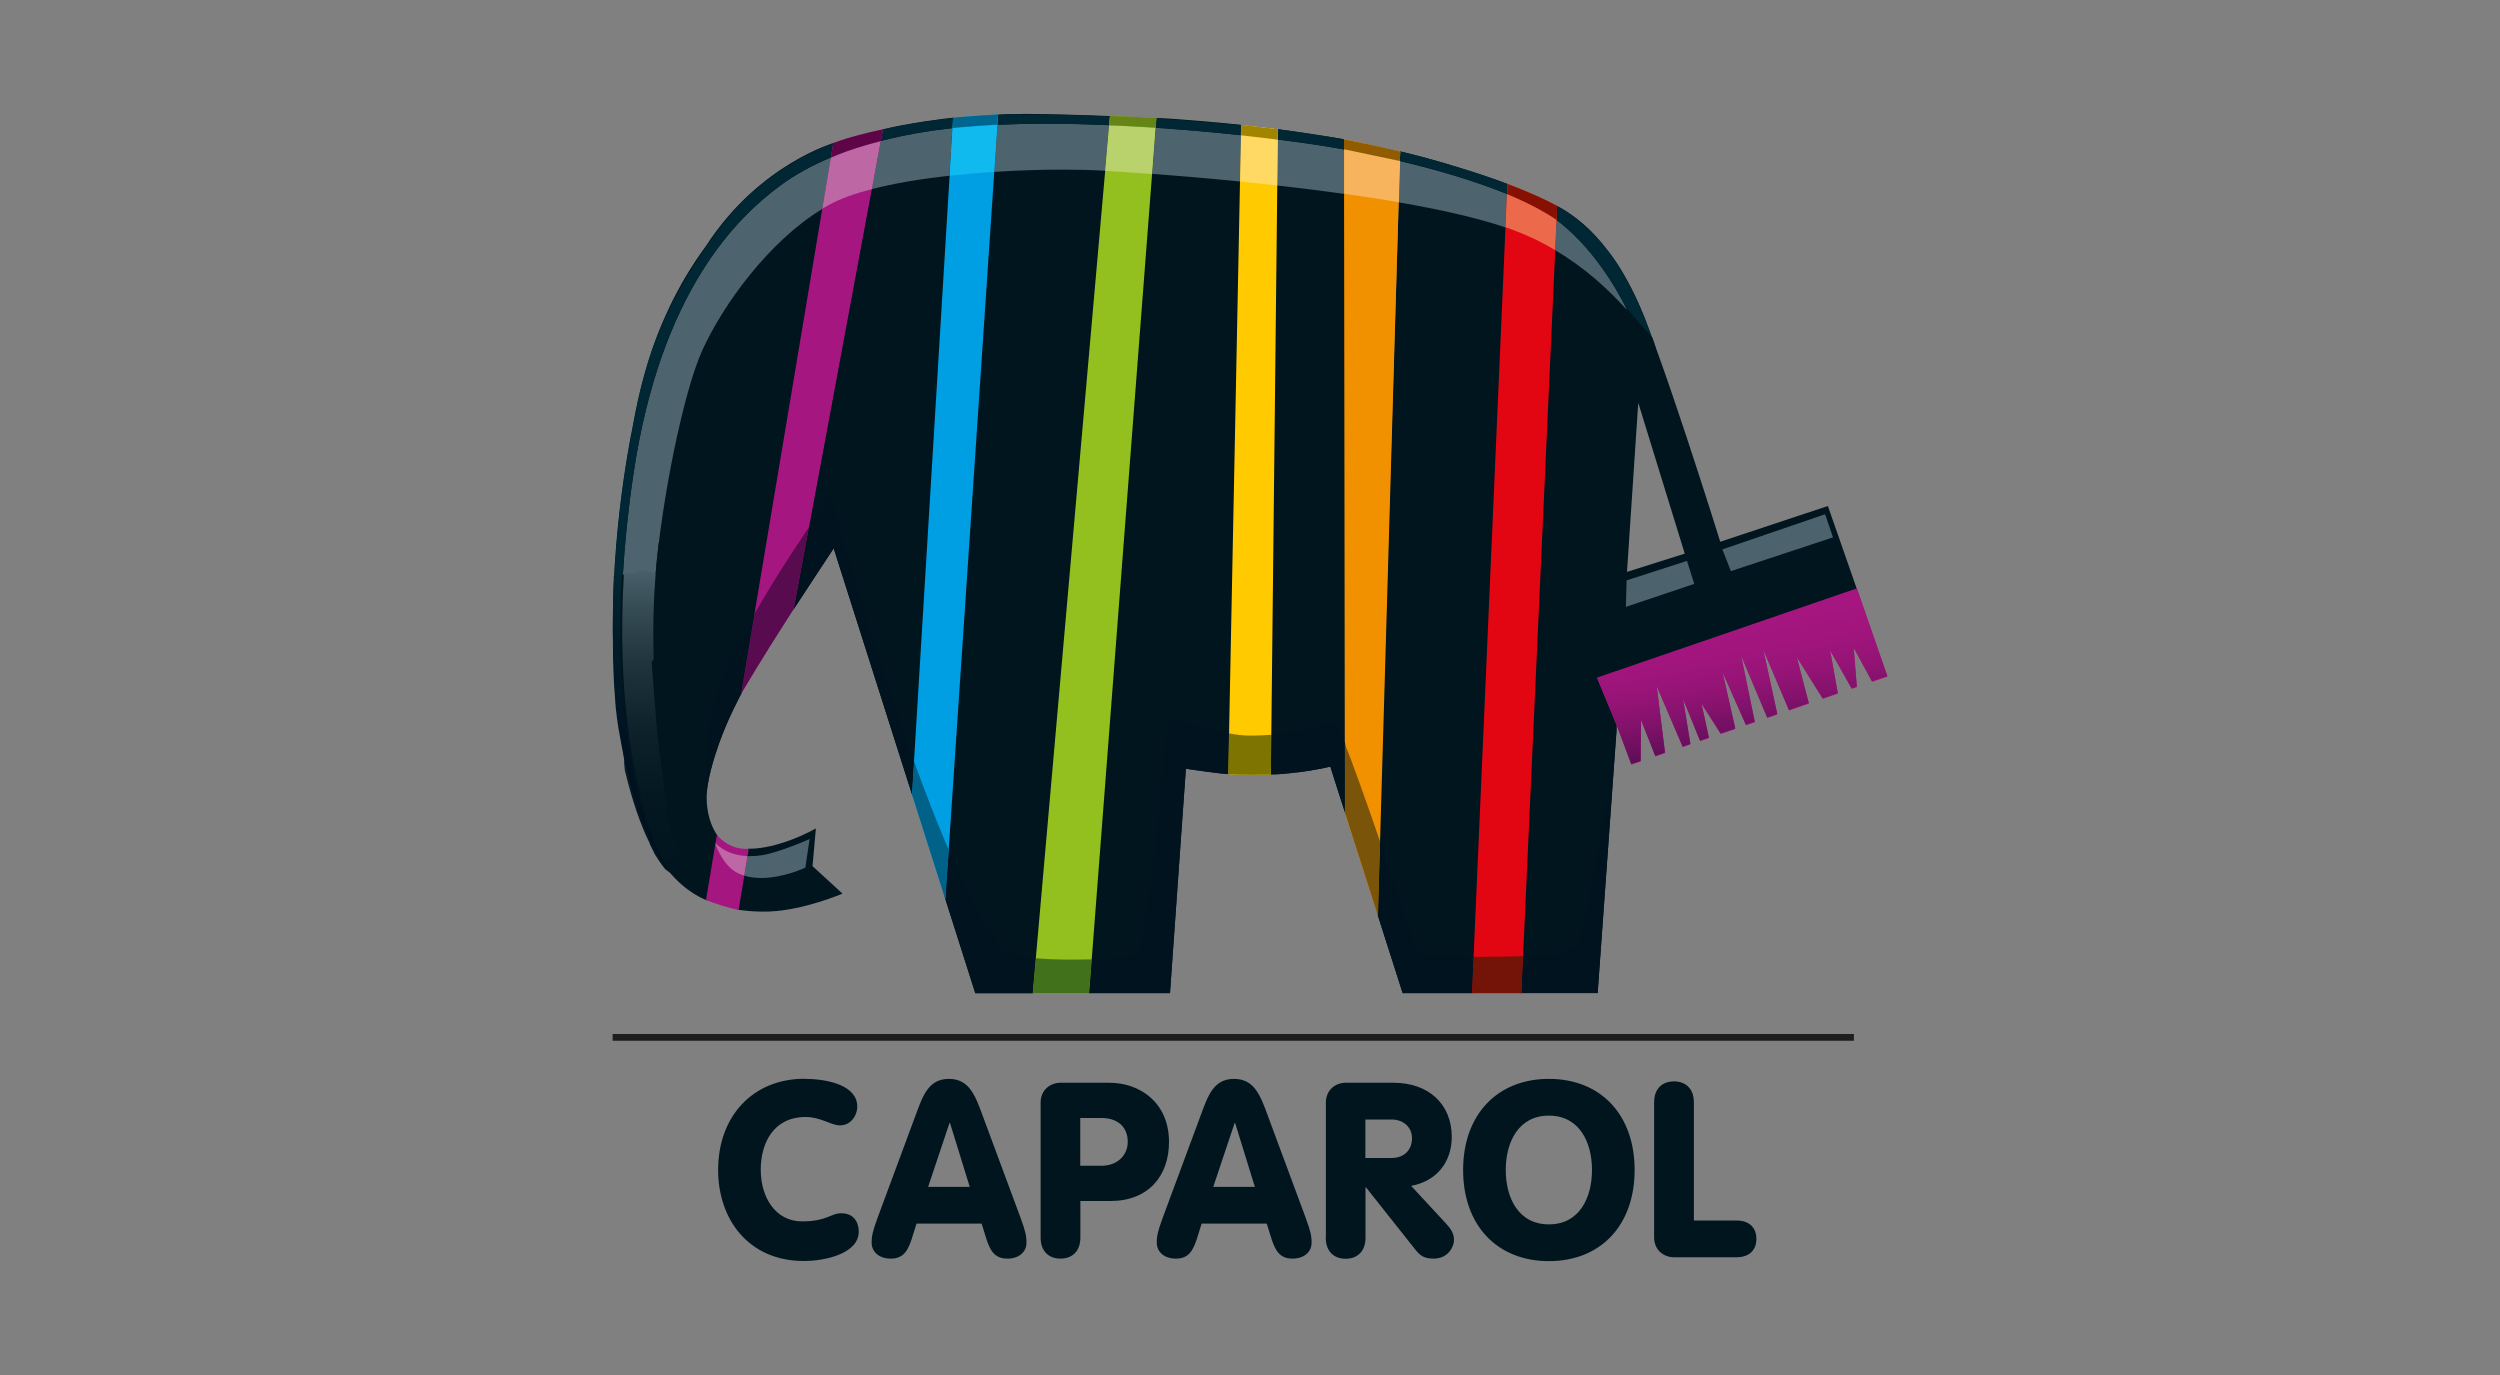 <?xml version="1.0" encoding="UTF-8"?>
<svg id="uuid-e27b8d49-eca4-44d1-bfd6-28972da7a8ea" data-name="Layer 1" xmlns="http://www.w3.org/2000/svg" width="200" height="110" xmlns:xlink="http://www.w3.org/1999/xlink" viewBox="0 0 200 110">
  <rect x="0" y="0" width="200" height="110" fill="#808080" stroke="none"/>
  <defs>
    <style>
      .uuid-78cee242-7eff-4e54-82bd-3d9e7f7607b6 {
        fill: #f8b45c;
      }

      .uuid-b8a2eaee-82f1-40cb-b8b0-3e66af5d2f6d {
        fill: #006289;
      }

      .uuid-b78b2427-93fe-4c82-9713-4986120d0084 {
        fill: #00668f;
      }

      .uuid-23b4b19a-e969-4f80-b8c5-a6bc76246ff7 {
        fill: #002733;
      }

      .uuid-6d0bea3f-14ff-4fad-b963-a547d9dc1427 {
        fill: #668516;
      }

      .uuid-8ac3d553-c857-4265-909c-658213556479 {
        fill: #00131e;
      }

      .uuid-e249d320-3f22-4df2-909a-8ad988ab59b6 {
        fill: #00151d;
      }

      .uuid-b9cfbd0b-d821-4275-8fb4-45c20bc786e9 {
        fill: #000f1e;
      }

      .uuid-69471c6e-aff1-4884-8b20-e9bd23e316f0 {
        fill: #f29100;
      }

      .uuid-c9d255b0-159c-4b08-ba66-a22f717a80e0 {
        fill: #ec6a4b;
      }

      .uuid-231febd9-ffc6-4d29-9d33-e3842230e41f {
        fill: #fff;
      }

      .uuid-fdfc69a2-12c1-4034-b741-e1c816a4c401 {
        fill: #ffd963;
      }

      .uuid-40a474cd-7fb8-481a-bb3e-fb3ef87b40a9 {
        fill: #ffcb00;
      }

      .uuid-1e3ae471-df2d-4e6c-a035-d67fece6cb1a {
        fill: #7d7401;
      }

      .uuid-8571d5ae-6014-46a3-8799-05efde3322ea {
        fill: #7c8e99;
      }

      .uuid-94a73e6b-abd6-4ae8-abc9-332a66afab09 {
        fill: #00a4e5;
      }

      .uuid-58eabd78-dc27-4848-a80e-61e37fe375aa {
        fill: #009ee2;
      }

      .uuid-f77206e1-fbf6-48fc-9cc2-4999347285bf {
        fill: #a18400;
      }

      .uuid-8930938b-6bb0-48a7-b8ee-c8e4a8f91c19 {
        fill: #861001;
      }

      .uuid-797c8f07-a19b-402b-8c1b-60b08b0d1ec4 {
        fill: #915b00;
      }

      .uuid-c062f79f-ccd3-4784-8987-67c230849e6c {
        fill: #741409;
      }

      .uuid-eb320245-32da-453d-8ddf-c0ebb22f6205 {
        fill: #b9d26c;
      }

      .uuid-c4a560d2-6b43-4e11-acbb-0e637bf7e32b {
        fill: #a61680;
      }

      .uuid-22e606c7-fdc3-495d-b5c3-46fd2980e978 {
        fill: #be67a5;
      }

      .uuid-952ec02e-d408-4c2b-99b6-a440343156a1 {
        fill: #e20613;
      }

      .uuid-d3d71ca0-c00d-41ae-8412-28470ba4664d {
        fill: #10baee;
      }

      .uuid-30ccafc9-8bcc-4d16-910e-6c900509e5d1 {
        fill: #42711b;
      }

      .uuid-9f863fc2-4fd2-4d69-b5c1-9da5a25b5585 {
        fill: #415761;
      }

      .uuid-a6d57d2c-a720-46d7-836d-b6ddd9246157 {
        fill: #93c01f;
      }

      .uuid-277746b6-d44a-4992-8490-1de60559a73a {
        fill: #6eb970;
      }

      .uuid-49372510-f325-4887-8cb2-25679c3d331b {
        fill: #9661a3;
      }

      .uuid-1dc780bd-cdc4-4237-8a68-2a6a9bfd6128 {
        fill: #580c4f;
      }

      .uuid-5dcad6fd-2dcf-4c9f-b6a6-d4f86b6c4d07 {
        fill: #7a5509;
      }

      .uuid-59061250-a1f6-4826-a0ee-17218ba9c21c {
        fill: #768994;
      }

      .uuid-4ef68716-205e-460b-b697-9319077be066 {
        fill: #5f0547;
      }

      .uuid-3f7b2674-a4b8-4509-922b-4b759cf50bec {
        fill: #4c626c;
      }

      .uuid-eab83a8f-ee94-488f-8ece-fbdb918a532c {
        fill: #4d636d;
      }

      .uuid-9ebc4490-3c9d-4a63-8c54-39451d1e7a6e {
        fill: url(#uuid-1c0d8bba-ed4d-420d-b6df-025173f2dee1);
      }

      .uuid-fefad542-d41a-4d15-81f4-a56daee86a2a {
        fill: url(#uuid-e526e3a1-cf45-47b7-8bdf-39988bb2fd5a);
      }

      .uuid-266b0b79-904e-4599-80a1-13148d4cbd14 {
        fill: url(#uuid-310885ca-1c0f-4a59-850d-062d83963f36);
      }

      .uuid-5fba7afb-7310-41a0-8a2a-45ee07c5964b {
        fill: none;
        stroke: #1d1d1b;
        stroke-width: .54px;
      }
    </style>
    <linearGradient id="uuid-310885ca-1c0f-4a59-850d-062d83963f36" x1="-219.35" y1="501.04" x2="-218.35" y2="501.04" gradientTransform="translate(5015.64 -3185.08) rotate(-100) scale(10.71 -10.71)" gradientUnits="userSpaceOnUse">
      <stop offset="0" stop-color="#520d4f"/>
      <stop offset=".15" stop-color="#6a0f5d"/>
      <stop offset=".35" stop-color="#84126c"/>
      <stop offset=".55" stop-color="#971477"/>
      <stop offset=".77" stop-color="#a2157d"/>
      <stop offset="1" stop-color="#a61680"/>
    </linearGradient>
    <linearGradient id="uuid-1c0d8bba-ed4d-420d-b6df-025173f2dee1" x1="-184.06" y1="467.1" x2="-183.06" y2="467.1" gradientTransform="translate(-11404.27 4560.22) rotate(90) scale(24.53 -24.53)" gradientUnits="userSpaceOnUse">
      <stop offset="0" stop-color="#4c626c"/>
      <stop offset=".14" stop-color="#364c55"/>
      <stop offset=".33" stop-color="#1e333c"/>
      <stop offset=".53" stop-color="#0d222b"/>
      <stop offset=".75" stop-color="#031820"/>
      <stop offset="1" stop-color="#00151d"/>
    </linearGradient>
    <linearGradient id="uuid-e526e3a1-cf45-47b7-8bdf-39988bb2fd5a" x1="-184.06" y1="467.07" x2="-183.06" y2="467.07" gradientTransform="translate(-11404.27 4560.22) rotate(90) scale(24.53 -24.53)" gradientUnits="userSpaceOnUse">
      <stop offset="0" stop-color="#002733"/>
      <stop offset=".21" stop-color="#001d2a"/>
      <stop offset=".58" stop-color="#001221"/>
      <stop offset="1" stop-color="#000f1e"/>
    </linearGradient>
  </defs>
  <g>
    <path class="uuid-e249d320-3f22-4df2-909a-8ad988ab59b6" d="m65.27,66.28l-.27,3.01,2.4,2.2s-3.08,1.32-5.84,1.43c-1.34.06-2.56-.15-2.56-.15l.82-4.87c1.88.02,4.03-.84,5.44-1.62"/>
    <path class="uuid-e249d320-3f22-4df2-909a-8ad988ab59b6" d="m57.45,66.92l-.84,5.13s-1.72-.56-3.23-2.5c-2.78-3.73-3.75-10.97-3.75-10.97,0,0-1.79-9.48.8-23.55.43-1.88,1.17-8.73,6.06-15.37,4.27-6.58,10.32-8.26,10.32-8.26l-7.36,43.81s-2.26,4.02-2.85,7.64c-.36,2.63.85,4.07.85,4.07"/>
    <path class="uuid-e249d320-3f22-4df2-909a-8ad988ab59b6" d="m70.58,10.36c2.11-.52,4.99-.89,5.74-.95l-3.3,54.33-6.33-19.88-3.27,4.98,7.16-38.49"/>
    <path class="uuid-e249d320-3f22-4df2-909a-8ad988ab59b6" d="m79.76,9.18c2.16-.19,8.63.09,9.14.11l-6.17,70.16h-4.7l-2.45-7.69,4.19-62.58"/>
    <path class="uuid-e249d320-3f22-4df2-909a-8ad988ab59b6" d="m92.41,9.44c1.01-.02,6.4.48,6.99.56-.07.02-1.02,51.93-1.02,51.93-.47.04-3.51-.43-3.51-.43l-1.27,17.95h-6.55l5.36-70.01"/>
    <path class="uuid-e249d320-3f22-4df2-909a-8ad988ab59b6" d="m102.15,10.33c1.16.13,5.35.78,5.47.84l.05,54.06-1.25-3.91c-1.01.29-3.74.66-4.83.63l.56-51.62"/>
    <path class="uuid-e249d320-3f22-4df2-909a-8ad988ab59b6" d="m112.02,12.12c2.35.5,7.55,2.14,8.67,2.64l-2.82,64.69h-5.66l-2.06-6.45,1.87-60.88"/>
    <path class="uuid-e249d320-3f22-4df2-909a-8ad988ab59b6" d="m148.59,47.24l-2.36-6.76-8.61,2.86s-4.94-15.87-6.84-19.73c-2.75-5.74-6.31-7.16-6.31-7.16l-2.86,63h6.2l1.54-21.49-1.44-3.6,20.68-7.12m-17.53-15.02l3.72,12.07-4.62,1.46.9-13.53"/>
    <polyline class="uuid-c4a560d2-6b43-4e11-acbb-0e637bf7e32b" points="129.36 58.09 130.5 61.17 131.26 60.92 131.29 57.62 132.43 60.52 133.21 60.25 132.54 54.91 134.62 59.77 135.24 59.55 134.65 55.95 136.01 59.29 136.72 59.05 136.12 56.31 137.66 58.72 138.83 58.32 137.8 53.78 139.68 58.02 140.39 57.78 139.29 52.46 141.38 57.44 142.19 57.16 141.07 52 143.12 56.84 144.71 56.29 143.74 52.58 145.82 55.91 147.03 55.49 146.41 52.04 148.14 55.11 148.55 54.97 148.3 51.84 149.77 54.55 150.99 54.13 148.56 47.11 127.77 54.25"/>
    <path class="uuid-c4a560d2-6b43-4e11-acbb-0e637bf7e32b" d="m56.48,71.99c.54.25,1.97.71,2.61.79l.81-4.87c-.35,0-1.47.09-2.55-1.11l-.87,5.19"/>
    <path class="uuid-c4a560d2-6b43-4e11-acbb-0e637bf7e32b" d="m61.48,51.9c.51-.82,2.03-3.2,2.03-3.2l7.12-38.34c-.65.14-2.89.64-3.97,1.1l-7.37,44.03s1.64-2.71,2.19-3.59"/>
    <path class="uuid-58eabd78-dc27-4848-a80e-61e37fe375aa" d="m75.63,71.94l4.22-62.78c-.41,0-3.25.21-3.6.26l-3.29,54.12,2.67,8.4"/>
    <path class="uuid-a6d57d2c-a720-46d7-836d-b6ddd9246157" d="m87.13,79.45l5.38-70.01s-3.31-.17-3.71-.15l-6.18,70.16h4.51"/>
    <path class="uuid-40a474cd-7fb8-481a-bb3e-fb3ef87b40a9" d="m99.29,9.99l-1.03,51.94c.75.08,3.04.04,3.41.04l.56-51.62s-2.67-.34-2.94-.35"/>
    <path class="uuid-69471c6e-aff1-4884-8b20-e9bd23e316f0" d="m107.59,65.01l-.07-53.86c.9.13,4.49.99,4.49.99l-1.78,61.13-2.65-8.27"/>
    <path class="uuid-952ec02e-d408-4c2b-99b6-a440343156a1" d="m121.71,79.45l2.87-62.96c-.72-.42-2.85-1.37-3.99-1.77l-2.83,64.73h3.95"/>
  </g>
  <polyline class="uuid-266b0b79-904e-4599-80a1-13148d4cbd14" points="127.76 54.21 129.35 58.04 130.5 61.12 131.25 60.88 131.28 57.57 132.42 60.47 133.2 60.2 132.53 54.86 134.61 59.72 135.23 59.51 134.64 55.9 136 59.24 136.71 59 136.71 59 136.13 56.32 136.12 56.26 137.65 58.67 138.82 58.27 138.82 58.27 137.81 53.79 137.79 53.73 139.67 57.98 140.38 57.73 139.28 52.41 141.38 57.39 142.18 57.11 142.18 57.11 141.07 52.02 141.06 51.95 143.12 56.79 144.7 56.24 144.7 56.24 143.75 52.6 143.73 52.53 145.82 55.86 147.02 55.45 147.02 55.45 146.41 52.04 146.4 51.99 148.13 55.06 148.54 54.92 148.29 51.79 149.76 54.5 150.98 54.08 150.99 54.08 148.55 47.07"/>
  <g>
    <path class="uuid-e249d320-3f22-4df2-909a-8ad988ab59b6" d="m64.37,86.31c1.92,0,4.21.55,4.21,2.21,0,.76-.55,1.51-1.37,1.51-.74,0-1.53-.67-2.76-.67-2.57,0-3.59,2.08-3.59,4.23s1.14,4.12,3.31,4.12c1.98,0,2.29-.65,3.12-.65,1.26,0,1.41,1.06,1.41,1.47,0,1.74-2.65,2.35-4.39,2.35-4.39,0-6.86-3.29-6.86-7.29,0-4.23,2.72-7.29,6.92-7.29"/>
    <path class="uuid-e249d320-3f22-4df2-909a-8ad988ab59b6" d="m77.58,94.95h-3.33l1.71-5.11h.04m-5.8,7.6c-.41,1.12-.47,1.49-.47,1.96,0,.78.63,1.29,1.53,1.29,1.04,0,1.37-.67,1.67-1.55l.39-1.25h5.21l.39,1.25c.29.88.63,1.55,1.67,1.55.9,0,1.53-.51,1.53-1.29,0-.47-.06-.84-.47-1.96l-3.06-8.25c-.57-1.55-1.06-2.88-2.68-2.88s-2.08,1.33-2.65,2.88l-3.06,8.25Z"/>
    <path class="uuid-e249d320-3f22-4df2-909a-8ad988ab59b6" d="m86.42,89.44h1.7c1.25,0,2.1.67,2.1,1.92,0,.98-.75,1.9-2.1,1.9h-1.7m-3.17,5.74c0,1.12.67,1.69,1.59,1.69s1.59-.57,1.59-1.69v-2.92h2.41c3.02,0,4.68-2,4.68-4.72,0-3.16-2.33-4.74-4.78-4.74h-3.9c-.82,0-1.59.57-1.59,1.59v10.8Z"/>
    <path class="uuid-e249d320-3f22-4df2-909a-8ad988ab59b6" d="m100.39,94.95h-3.33l1.71-5.11h.04m-5.8,7.6c-.41,1.12-.47,1.49-.47,1.96,0,.78.63,1.29,1.53,1.29,1.04,0,1.37-.67,1.67-1.55l.39-1.25h5.21l.39,1.25c.3.88.63,1.55,1.67,1.55.9,0,1.53-.51,1.53-1.29,0-.47-.06-.84-.47-1.96l-3.06-8.25c-.57-1.55-1.06-2.88-2.68-2.88s-2.08,1.33-2.65,2.88l-3.06,8.25Z"/>
    <path class="uuid-e249d320-3f22-4df2-909a-8ad988ab59b6" d="m109.23,89.56h2.1c.9,0,1.63.57,1.63,1.51,0,.88-.59,1.57-1.63,1.57h-2.1m-3.17,6.37c0,1.12.67,1.69,1.59,1.69s1.59-.57,1.59-1.69v-4.02h.04l3.9,4.92c.39.49.69.78,1.51.78,1.21,0,1.63-1.02,1.63-1.47,0-.53-.23-.9-.67-1.37l-2.76-2.98c2-.37,3.25-1.86,3.25-3.92,0-2.61-1.84-4.33-4.66-4.33h-3.82c-.82,0-1.59.57-1.59,1.59v10.8Z"/>
    <path class="uuid-e249d320-3f22-4df2-909a-8ad988ab59b6" d="m123.91,89.25c2.45,0,3.45,2.14,3.45,4.35s-1,4.35-3.45,4.35-3.45-2.14-3.45-4.35,1-4.35,3.45-4.35m0-2.94c-4.13,0-6.86,2.86-6.86,7.29s2.72,7.29,6.86,7.29,6.86-2.86,6.86-7.29-2.72-7.29-6.86-7.29"/>
    <path class="uuid-e249d320-3f22-4df2-909a-8ad988ab59b6" d="m132.33,88.19c0-1.12.67-1.68,1.59-1.68s1.59.57,1.59,1.68v9.45h3.41c1,0,1.59.55,1.59,1.47s-.59,1.47-1.59,1.47h-5c-.82,0-1.59-.57-1.59-1.59"/>
  </g>
  <g>
    <path class="uuid-eab83a8f-ee94-488f-8ece-fbdb918a532c" d="m66.47,12.6c-1.55.65-2.92,1.41-4.08,2.27-3.36,2.5-9.51,8.33-11.71,23.02-.44,2.94-.71,5.63-.85,8.09.46-.09.92-.14,1.35-.14.45,0,.88.05,1.26.16.48-5.9,2.21-14.6,3.75-17.99,1.64-3.6,5.29-8.69,9.6-11.3l.69-4.1"/>
    <path class="uuid-eab83a8f-ee94-488f-8ece-fbdb918a532c" d="m76.2,10.25c-2.05.23-3.97.57-5.74,1.03l-.72,3.85c1.83-.47,3.98-.83,6.22-1.07l.23-3.81"/>
    <path class="uuid-eab83a8f-ee94-488f-8ece-fbdb918a532c" d="m83.55,9.9c-1.33,0-2.59.03-3.76.08l-.25,3.77c1.89-.12,3.74-.18,5.42-.18,1.27,0,2.44.03,3.45.09l.32-3.65c-1.82-.08-3.56-.12-5.18-.12"/>
    <path class="uuid-eab83a8f-ee94-488f-8ece-fbdb918a532c" d="m92.45,10.22l-.28,3.69c2.01.15,4.44.35,7.04.61l.07-3.7c-2.34-.25-4.63-.45-6.83-.6"/>
    <path class="uuid-eab83a8f-ee94-488f-8ece-fbdb918a532c" d="m102.22,11.17l-.04,3.67c1.76.2,3.57.42,5.35.67v-3.55c-1.12-.2-2.22-.38-3.28-.52-.68-.09-1.36-.18-2.03-.27"/>
    <path class="uuid-eab83a8f-ee94-488f-8ece-fbdb918a532c" d="m112,12.89l-.1,3.3c3.26.56,6.25,1.23,8.53,2l.12-2.67c-2.49-1.01-5.49-1.91-8.55-2.63"/>
    <path class="uuid-eab83a8f-ee94-488f-8ece-fbdb918a532c" d="m124.52,17.6l-.11,2.41c2.34,1.38,4.23,3.1,5.76,4.81-.2-.44-2.21-4.64-5.65-7.22"/>
    <path class="uuid-22e606c7-fdc3-495d-b5c3-46fd2980e978" d="m70.46,11.28c-1.44.37-2.77.81-3.99,1.32l-.69,4.1c.17-.1.34-.2.52-.3.9-.5,2.08-.92,3.45-1.27l.71-3.85"/>
    <path class="uuid-d3d71ca0-c00d-41ae-8412-28470ba4664d" d="m79.8,9.98c-.95.04-1.84.1-2.67.18-.31.03-.62.06-.93.09l-.23,3.81c1.18-.13,2.38-.23,3.57-.31l.25-3.77"/>
    <path class="uuid-eb320245-32da-453d-8ddf-c0ebb22f6205" d="m88.73,10.02l-.32,3.65c.95.05,2.24.14,3.75.25l.28-3.69c-1.27-.09-2.51-.15-3.71-.2"/>
    <path class="uuid-fdfc69a2-12c1-4034-b741-e1c816a4c401" d="m99.28,10.82l-.07,3.7c.97.1,1.97.2,2.98.32l.04-3.67c-.99-.12-1.97-.24-2.95-.34"/>
    <path class="uuid-78cee242-7eff-4e54-82bd-3d9e7f7607b6" d="m107.53,11.95v3.55c1.49.21,2.96.43,4.38.68l.1-3.3c-1.49-.35-3-.67-4.47-.93"/>
    <path class="uuid-c9d255b0-159c-4b08-ba66-a22f717a80e0" d="m120.55,15.51l-.12,2.67c.22.07.42.15.63.22,1.21.45,2.32.99,3.35,1.6l.11-2.41c-.49-.37-1.01-.7-1.56-.99-.73-.38-1.54-.75-2.41-1.1"/>
    <path class="uuid-231febd9-ffc6-4d29-9d33-e3842230e41f" d="m132.07,26.68c.12.32.23.63.33.91l-.03-.04s0,.02.01.04c.01.01.02.03.03.04-.1-.3-.22-.61-.35-.95"/>
    <path class="uuid-eab83a8f-ee94-488f-8ece-fbdb918a532c" d="m132.25,27.4c.05.06.09.13.14.19,0-.01,0-.02-.01-.04l-.13-.16"/>
    <path class="uuid-231febd9-ffc6-4d29-9d33-e3842230e41f" d="m49.49,58.25h0c.52,3.05,1.22,6.03,2.18,8.37.06.08.12.16.17.24-1.04-2.36-1.82-5.43-2.35-8.6m-.28-14.21c-.04.61-.08,1.33-.11,2.11h0c.03-.78.07-1.5.11-2.11"/>
  </g>
  <path class="uuid-9ebc4490-3c9d-4a63-8c54-39451d1e7a6e" d="m49.53,58.45s0-.02,0-.04c0,.01,0,.03,0,.04m-.01-.06s0,0,0,0c0,0,0,0,0,.01,0,0,0-.02,0-.02h0m0,0s0-.04-.01-.06c0,.02,0,.04.01.06m-.01-.07s0,0,0,.01h0s0,0,0-.01h0m-.01-.07s0,.04.01.07c0-.02,0-.04-.01-.07m-.45-6.02s0,0,0,0c0,0,0,0,0,0h0m-.02-1.57v-.02.02m.09-4.51c-.05,1.35-.09,2.9-.09,4.48,0-1.58.03-3.13.09-4.48h0Zm2.07-.32h-.07s0,0-.01,0h-.04s-.02,0-.04,0h-.01s-.02,0-.02,0c0,0,0,0-.01,0-.01,0-.02,0-.03,0h0s-.02,0-.03,0h-.01s-.01,0-.02,0c0,0,0,0-.01,0,0,0-.02,0-.03,0h-.01s-.02,0-.03,0c0,0,0,0-.01,0,0,0-.02,0-.02,0,0,0,0,0-.01,0,0,0-.02,0-.03,0,0,0,0,0-.01,0-.01,0-.02,0-.04,0,0,0,0,0,0,0-.01,0-.02,0-.03,0h-.01s-.02,0-.03,0h0s-.03,0-.04,0c0,0,0,0,0,0-.01,0-.02,0-.04,0h0c-.21.02-.43.06-.64.1-.58,9.83.85,15.84,1.46,18.29.77,3.07,2.23,5.38,2.23,5.38,0,0,0,0-.01,0-.32-.4-.62-.84-.89-1.3-1.41-2.41-2.43-6.06-3.09-9.9,0,0,0,.01,0,.02h0s0,.05.01.07c0,0,0,0,0,.01,0,.02,0,.04.01.07,0,0,0,0,0,.01,0,.02,0,.04.01.06,0,0,0,0,0,.01,0,.02,0,.04.01.06,0,0,0,0,0,.01,0,.04.02.09.02.13,0,0,0,.01,0,.01,0,.02,0,.04.01.06,0,0,0,.01,0,.01,0,.02,0,.04,0,.06,0,0,0,0,0,.01,0,.02,0,.05.01.07,0,0,0,0,0,0,0,.02,0,.05.01.07h0s0,.05.01.07c0,0,0,0,0,0,0,.02,0,.04.01.07,0,0,0,0,0,.01,0,.04.02.09.02.13,0,0,0,0,0,.01,0,.02,0,.04.01.07,0,0,0,0,0,0,0,.02,0,.04.01.06,0,0,0,.01,0,.02,0,.02,0,.04.01.06,0,0,0,.01,0,.02,0,.02,0,.04.01.06,0,0,0,0,0,.01,0,.02,0,.04.01.06,0,0,0,0,0,.01,0,.02,0,.04.01.06,0,0,0,0,0,.01,0,.02,0,.04.01.06,0,0,0,0,0,0,0,.02,0,.04.01.06,0,0,0,.01,0,.01,0,.02,0,.04.01.06h0s0,.04.01.07c0,0,0,.01,0,.01,0,.02,0,.04.01.06,0,0,0,0,0,0,0,.02,0,.04.01.06,0,0,0,0,0,0,0,.02,0,.04.01.06,0,0,0,.01,0,.02,0,.02,0,.04.01.06,0,0,0,0,0,.01,0,.02,0,.04.01.06,0,0,0,0,0,.01,0,.02,0,.04.01.06,0,0,0,.01,0,.02,0,.02,0,.04.01.06,0,0,0,0,0,.01,0,.02,0,.03.01.05,0,0,0,.02,0,.03,0,.02,0,.04.01.05,0,0,0,.02,0,.02,0,.01,0,.02,0,.04,0,.01,0,.03,0,.04,0,.01,0,.02,0,.04,0,0,0,.02,0,.03,0,.01,0,.03,0,.04,0,.01,0,.03,0,.04,0,0,0,.02,0,.03,0,.01,0,.02,0,.03,0,.02,0,.03.01.05,0,.01,0,.02,0,.03,0,0,0,.02,0,.03,0,.02,0,.03.01.05,0,0,0,.02,0,.03,0,.01,0,.02,0,.03,0,.01,0,.02,0,.03,0,.02,0,.03.01.05,0,0,0,.01,0,.02,0,.02.01.04.01.06,0,0,0,.01,0,.02,0,.01,0,.02,0,.04,0,0,0,.01,0,.02,0,.02,0,.04.01.06,0,0,0,.01,0,.02.02.07.03.14.05.2,0,0,0,0,0,0,0,.02,0,.03.01.04h0s.01.06.02.08c0,0,0,0,0,0,.51,2.06,1.13,3.95,1.88,5.47,0,0,0,0,0,0,0,0,0,.02.01.02,0,0,0,.02.01.02,0,0,0,.02.01.03,0,0,0,.02.01.03,0,0,0,.01,0,.02,0,.01.01.02.02.04,0,0,0,0,0,.01,0,.01.01.02.02.03,0,0,0,0,0,.01,0,.01.01.03.02.04,0,0,0,0,0,0,0,.01.01.03.02.04,0,0,0,0,0,0,0,.01.02.03.02.04,0,0,0,0,0,0,0,.01.01.02.02.04,0,0,0,0,0,0,0,.01.01.03.02.04,0,0,0,0,0,0,0,.01.01.03.02.04,0,0,0,0,0,0,0,.01.01.03.02.04,0,0,0,0,0,0,0,.01.02.03.02.04,0,0,0,0,0,0,0,.01.01.03.02.04,0,0,0,0,0,0,0,.01.01.03.02.04h0s.02.03.02.04c0,0,0,0,0,0,0,.01.01.03.02.04h0s.02.03.02.04c0,0,0,0,0,0,0,.01.01.03.02.04,0,.01.02.03.02.04,0,0,0,.01,0,.02,0,0,.01.02.02.03,0,0,0,.01.01.02,0,0,0,.02.01.02,0,0,0,.01.01.02,0,0,0,.01.01.02.01.02.02.04.03.05,0,0,0,0,0,0,0,.01.01.02.02.03,0,0,0,0,0,0,.15.24.3.47.46.69h0s.02.02.02.03c0,0,0,0,0,.01,0,0,.01.02.02.02.04.05.08.11.12.16,0,0,.01.01.01.02.03.04.06.08.09.11t0,0s.02.02.03.04c0,0,.02.02.02.03.81.65,1.2.72,1.33.43.35-.76-1.12-4-1.2-5.14,0,0,0,0,0,0-.11-1.81-.57-4.02-.81-6.87-.23-2.75-.39-4.98-.39-4.98,0,0,1.62-2.06,1.62-4.85,0-.17,0-.35-.02-.53,0,0,0-.01,0-.02,0,0,0,0,0,0,0,0,0-.01,0-.02h0s0-.02,0-.02h0s0-.02,0-.02h0s0-.03,0-.04h0s0-.03,0-.04t0,0s-.01-.07-.02-.1c-.17-.8-.78-1.3-1.61-1.54-.32-.09-.67-.14-1.05-.15,0,0-.01,0-.02,0,0,0-.01,0-.02,0h0s-.03,0-.04,0h-.04s0,0,0,0h-.08"/>
  <path class="uuid-e249d320-3f22-4df2-909a-8ad988ab59b6" d="m52.7,43.44s-.9,6.51-.12,12.9c1.77,14.53,3.39.12,3.66-1.44.27-1.56.69-9.48-.57-10.56-1.26-1.08-2.97-.9-2.97-.9"/>
  <g>
    <path class="uuid-9f863fc2-4fd2-4d69-b5c1-9da5a25b5585" d="m131.55,25.37s0,0,0,.01c.19.45.36.89.52,1.3-.16-.41-.33-.85-.52-1.31"/>
    <path class="uuid-b9cfbd0b-d821-4275-8fb4-45c20bc786e9" d="m129.31,20.99c.91,1.42,1.66,2.99,2.25,4.39,0,0,0,0,0-.01-.59-1.4-1.34-2.96-2.24-4.38"/>
    <path class="uuid-b9cfbd0b-d821-4275-8fb4-45c20bc786e9" d="m130.18,24.82s.02.04.02.04l2.06,2.54c-.61-.83-1.3-1.7-2.08-2.58"/>
    <path class="uuid-59061250-a1f6-4826-a0ee-17218ba9c21c" d="m52.45,27.2c-.56,1.44-.96,2.76-1.25,3.95-.86,3.53-1.77,9.38-1.99,12.89-.04.61-.08,1.33-.11,2.11,0,0,.02,0,.02,0,.16-3.22.55-6.97,1.31-11.11.26-1.15.64-4.15,2.01-7.83m79.11-1.82c.26.64.53,1.37.82,2.17l.03.04c-.1-.28-.21-.59-.33-.91-.15-.41-.33-.84-.52-1.29m-4.38-6.99c.67.65,1.4,1.5,2.13,2.6,0,0,0,0,0,0-.67-1.04-1.39-1.89-2.13-2.59m-4.91-3.01c.92.4,1.86.84,2.29,1.09.02,0,.04.02.06.03-.87-.5-1.68-.85-2.34-1.12,0,0,0,0-.01,0m-6.87-2.38c.84.25,1.71.51,2.49.76-.75-.24-1.58-.5-2.49-.76m-6.33-1.55c1.33.29,2.95.68,2.95.68v.39s0-.41,0-.41c-.92-.22-1.91-.45-2.95-.66m-38.47-1.11c-.43.09-.86.19-1.3.29-.58.14-1.14.3-1.67.47,1.08-.33,2.42-.63,2.95-.75v-.02s.01,0,.02,0m30.88-.11c.43.05.76.09.76.09h0c.89.1,3.14.45,4.43.66-.14-.02-.28-.05-.42-.07-1.51-.26-3.12-.49-4.77-.68"/>
    <path class="uuid-23b4b19a-e969-4f80-b8c5-a6bc76246ff7" d="m66.72,11.44c-5.74,2.17-8.57,6.07-8.57,6.07-2.85,3.62-4.6,6.88-5.7,9.69-1.37,3.67-1.75,6.67-2.01,7.83-.76,4.15-1.15,7.89-1.31,11.11.23-.07.47-.13.7-.17.15-2.46.41-5.15.85-8.09,2.2-14.69,8.35-20.52,11.71-23.02,1.16-.86,2.53-1.62,4.08-2.27l.19-1.13s.04-.02.06-.03"/>
    <path class="uuid-23b4b19a-e969-4f80-b8c5-a6bc76246ff7" d="m76.25,9.44c-1.68.18-3.58.47-5.65.91,0,0,0,0-.01,0v.02s.03,0,.05-.01l-.17.91c1.77-.46,3.69-.8,5.74-1.03l.05-.81"/>
    <path class="uuid-23b4b19a-e969-4f80-b8c5-a6bc76246ff7" d="m81.8,9.14c-.55,0-1.21,0-1.95.04l-.05.8c1.16-.05,2.42-.08,3.76-.08,1.62,0,3.36.04,5.18.12l.06-.71c-2.76-.11-4.74-.14-5.23-.14-.34,0-.93-.02-1.76-.02"/>
    <path class="uuid-23b4b19a-e969-4f80-b8c5-a6bc76246ff7" d="m92.5,9.49l-.06.73c2.2.15,4.49.35,6.83.6l.02-.81c-2.33-.23-4.66-.4-6.79-.52"/>
    <path class="uuid-23b4b19a-e969-4f80-b8c5-a6bc76246ff7" d="m102.23,10.34v.82c.67.08,1.34.17,2.02.27,1.05.14,2.15.32,3.27.52v-.8c-.28-.05-.57-.11-.86-.16-1.29-.21-3.54-.55-4.43-.66"/>
    <path class="uuid-23b4b19a-e969-4f80-b8c5-a6bc76246ff7" d="m112.02,12.12v.41s-.02.35-.02.35c3.06.72,6.06,1.62,8.55,2.63l.04-.79c-.73-.28-1.63-.6-2.7-.95-.79-.25-1.65-.52-2.49-.77-1.02-.29-2.15-.59-3.38-.89"/>
    <path class="uuid-23b4b19a-e969-4f80-b8c5-a6bc76246ff7" d="m124.56,16.48s.01,0,.01,0l-.05,1.11c3.44,2.58,5.45,6.78,5.65,7.22.78.88,1.47,1.75,2.08,2.58l.13.16c-.29-.79-.57-1.53-.82-2.17-.59-1.41-1.34-2.97-2.25-4.39-.73-1.09-1.47-1.94-2.13-2.6-.86-.81-1.73-1.42-2.55-1.89-.02-.01-.04-.02-.06-.03"/>
    <path class="uuid-49372510-f325-4887-8cb2-25679c3d331b" d="m70.63,10.37s-.03,0-.05.01c-.53.11-1.87.41-2.95.75-.31.1-.62.21-.91.32-.02,0-.04.02-.06.03l-.19,1.13c1.22-.51,2.56-.95,3.99-1.32l.17-.91"/>
    <path class="uuid-94a73e6b-abd6-4ae8-abc9-332a66afab09" d="m79.85,9.18c-1.03.04-2.24.12-3.6.27l-.05.81c.31-.03.62-.07.93-.09.82-.08,1.71-.14,2.67-.18l.05-.8"/>
    <path class="uuid-277746b6-d44a-4992-8490-1de60559a73a" d="m88.79,9.3l-.06.71c1.2.05,2.44.12,3.71.21l.06-.73c-1.33-.08-2.58-.14-3.71-.18"/>
    <path class="uuid-fdfc69a2-12c1-4034-b741-e1c816a4c401" d="m99.29,10.01l-.02.81c.97.1,1.96.22,2.95.34v-.82s0,0,0,0c0,0-.32-.04-.76-.09-.72-.08-1.45-.16-2.18-.23"/>
    <path class="uuid-78cee242-7eff-4e54-82bd-3d9e7f7607b6" d="m107.53,11.16v.8c1.47.27,2.98.58,4.47.93v-.35s.02-.39.02-.39c0,0-1.61-.39-2.95-.68-.5-.1-1.02-.21-1.54-.31"/>
    <path class="uuid-c9d255b0-159c-4b08-ba66-a22f717a80e0" d="m120.59,14.73l-.04.79c.87.35,1.68.72,2.41,1.1.55.29,1.07.62,1.56.99l.05-1.11s0,0-.01,0c-.44-.25-1.37-.69-2.29-1.09-.39-.16-.96-.39-1.68-.66"/>
    <path class="uuid-9f863fc2-4fd2-4d69-b5c1-9da5a25b5585" d="m49.04,52.23c.04,2.2.17,4.36.45,6.01h0c-.1-.63-.19-1.33-.26-2.07h0s0-.01,0-.01h0s0-.01,0-.01c0,0,0,0,0,0h0s0-.02,0-.03h0c-.1-1.13-.16-2.38-.19-3.64h0c0-.09,0-.16,0-.23m0-.01h0s0,0,0,0"/>
    <path class="uuid-59061250-a1f6-4826-a0ee-17218ba9c21c" d="m49.49,58.23h0s0,0,0,0m-.26-2.07h0s0,0,0,0m0-.02h0s0,0,0,0m0-.01s0,0,0,0c0,0,0,0,0,0m0-.03s0,.02,0,.03c0-.01,0-.02,0-.03m-.19-3.64c.03,1.26.09,2.51.18,3.64-.1-1.13-.16-2.38-.18-3.64m0-.01h0s0,0,0,0"/>
  </g>
  <path class="uuid-fefad542-d41a-4d15-81f4-a56daee86a2a" d="m49.13,46.14s-.01,0-.02,0c-.03.76-.06,1.58-.07,2.44h0v.03c-.02,1.17-.02,2.4,0,3.62,0,.05,0,.09,0,.14,0,.03,0,.05,0,.08h0c0,.31.02.62.03.92h0s0,.03,0,.04c0,.01,0,.02,0,.03v.02s0,.03,0,.05c0,.02,0,.04,0,.06h0c.03.88.08,1.73.15,2.52h0s0,.02,0,.03c0,0,0,0,0,0h0s0,.01,0,.01h0s0,.01,0,.02h0c.01.15.03.3.04.44,0,0,0,.01,0,.02,0,0,0,0,0,.01.06.57.13,1.11.21,1.6,0,0,0,0,0,.01.66,3.92,1.69,7.65,3.13,10.1,0,.01.02.03.02.04,0,0,0,0,0,0,0,.01.02.03.02.04,0,0,0,0,0,0,0,.01.01.03.02.04,0,0,0,0,0,0,0,.01.01.03.02.04,0,0,0,0,0,0,0,.01.01.02.02.03,0,0,0,0,0,.01,0,.01.01.02.02.03,0,0,0,0,0,.01,0,0,.01.02.02.03,0,0,0,.01.01.02,0,0,0,.01.01.02,0,0,0,.02.01.02,0,0,0,.01.01.01,0,.01.01.02.02.03,0,0,0,0,0,.01.2.31.41.61.63.89,0,0,.01,0,.01,0,0,0-1.46-2.31-2.23-5.38-.61-2.46-2.04-8.47-1.46-18.29-.23.05-.46.1-.7.17"/>
  <g>
    <path class="uuid-eab83a8f-ee94-488f-8ece-fbdb918a532c" d="m64.77,67.12s-2.38,1.07-3.83,1.3c-.31.05-.62.07-.92.07-.07,0-.15,0-.22,0l-.26,1.56c.44.14.9.19,1.36.19,1.79,0,3.53-.83,3.53-.83l.34-2.3"/>
    <path class="uuid-eab83a8f-ee94-488f-8ece-fbdb918a532c" d="m57.2,67.44s0,.03.02.07v-.04s-.01-.02-.02-.03"/>
    <path class="uuid-22e606c7-fdc3-495d-b5c3-46fd2980e978" d="m57.23,67.47v.04c.11.33.68,1.75,1.72,2.3.19.1.38.18.59.24l.26-1.56c-.99-.04-1.88-.37-2.56-1.02"/>
  </g>
  <path class="uuid-4ef68716-205e-460b-b697-9319077be066" d="m66.46,12.6l.2-1.15s.7-.29,1.84-.59c1.28-.35,2.14-.51,2.14-.51l-.17.93s-.98.25-2.02.58c-1.05.33-1.99.75-1.99.75"/>
  <g>
    <path class="uuid-8571d5ae-6014-46a3-8799-05efde3322ea" d="m92.77,79.45h-5.64s5.64,0,5.64,0m28.85,0h-3.74s3.74,0,3.74,0m6.21-.2l-.02.2h0v-.2m-17.57-5.98h0s1.9,5.94,1.9,5.94l-1.9-5.94m-2.57-8.03h0l.61,1.89-.61-1.89m-2.98-3.57c-1.07.16-2.28.29-2.98.29h-.04c-.19,0-.88.02-1.61.02-.35,0-.7,0-1.01-.01.34.01.7.02,1.08.02.1,0,.2,0,.3,0,2.21-.02,3.1-.11,4.26-.32m-8.85-.03c.31.05.61.09.91.12-.31-.04-.63-.09-.91-.12m-.97-.14l-1.18,16.64,1.18-16.64h0m11.55-.17s-.05.01-.08.02c.02,0,.05,0,.08-.01l.53,1.67-.53-1.68m-49.22-.87c-.25.78-.46,1.59-.59,2.39-.02.14-.03.28-.05.41.07-.5.23-1.48.64-2.8m2.47-5.58c-.1.16-.18.3-.25.41-.07.14-.24.44-.45.86.21-.4.43-.81.67-1.23,0-.01.01-.03.02-.04m3.99-6.38l-.23.34h0c-.33.5-1.51,2.35-1.95,3.05,0,0,0,0,0,.01.7-1.11,1.46-2.3,2.18-3.41m3.05-4.64h0l8.87,27.89h0s-2.61-8.21-2.61-8.21l-6.26-19.68"/>
    <path class="uuid-8ac3d553-c857-4265-909c-658213556479" d="m60.36,49.12c-1.36,2.39-2.58,4.85-3.19,6.85-.97,3.19-.65,7.67-.65,7.67,0,0,0-.13.04-.38.01-.13.03-.27.05-.41.13-.79.34-1.6.59-2.39.36-1.19.92-2.66,1.77-4.31.21-.42.37-.73.45-.86-.08.13-.12.2-.12.2l1.07-6.38"/>
    <path class="uuid-8ac3d553-c857-4265-909c-658213556479" d="m66.43,39.78s-.07.02-.11.09c-.08.13-.22.3-.38.53-.3.43-.72,1.03-1.22,1.76l-1.21,6.55s-.03.05-.08.13h0s.22-.33.22-.33c1.63-2.51,3.05-4.64,3.05-4.64h0l6.26,19.68.16-2.64c-3.65-10.09-6.6-21.03-6.6-21.03,0,0-.03-.1-.09-.1"/>
    <path class="uuid-8ac3d553-c857-4265-909c-658213556479" d="m75.9,68l-.27,3.95-.06-.19h0s2.45,7.7,2.45,7.7h4.59s.25-2.79.25-2.79c-.75-.07-1.4-.17-1.87-.31-.27-.08-.76-.41-.93-.64-1.34-1.7-2.76-4.46-4.16-7.71"/>
    <path class="uuid-8ac3d553-c857-4265-909c-658213556479" d="m94.06,57.66c-.23,0-.4.06-.48.19-.47.81-1.24,13.2-2.27,17.49-.24.98-.7,1.24-1.22,1.28-.67.05-1.66.11-2.75.14l-.21,2.69h6.47l.09-1.31,1.18-16.64h0c.34.05.66.1.97.14.28.04.6.08.91.12.51.07,1,.12,1.51.16l.06-3.25c-.59-.11-1.17-.26-1.72-.41-1.08-.3-2-.6-2.55-.6"/>
    <path class="uuid-8ac3d553-c857-4265-909c-658213556479" d="m106.57,57.85c-.68,0-2.2.7-4.86.93l-.03,3.18h.04c.7,0,1.91-.13,2.98-.29.47-.08.98-.19,1.65-.32.02,0,.05-.01.08-.02l.53,1.68.72,2.23-.07-.23v-5.54c-.35-.86-.6-1.41-.71-1.52-.07-.07-.18-.1-.32-.1"/>
    <path class="uuid-8ac3d553-c857-4265-909c-658213556479" d="m110.41,67.33l-.17,5.94,1.9,5.94.08.24h5.66-.12s.13-2.9.13-2.9c-1.54,0-2.96-.06-3.83-.2-.25-.04-.67-.22-.8-.62-.46-1.39-1.62-4.87-2.84-8.39"/>
    <path class="uuid-8ac3d553-c857-4265-909c-658213556479" d="m129.33,58.13s-2.17,15.7-3.03,17.23c-.15.27-1.12,1-1.55,1.02-.65.03-1.7.08-2.9.11l-.13,2.95h-.09s6.2,0,6.2,0v-.2s1.52-21.12,1.52-21.12"/>
    <path class="uuid-1dc780bd-cdc4-4237-8a68-2a6a9bfd6128" d="m64.73,42.15c-1.21,1.79-2.88,4.34-4.37,6.96l-1.07,6.38s.05-.08.12-.2c.06-.1.15-.24.25-.41.47-.82,1.11-1.86,1.81-2.97,0,0,0,0,0-.01.44-.7,1.62-2.56,1.95-3.07.05-.08.08-.13.08-.13l1.22-6.55"/>
    <path class="uuid-b8a2eaee-82f1-40cb-b8b0-3e66af5d2f6d" d="m73.12,60.91l-.16,2.64,2.61,8.21.06.19.27-3.95c-.95-2.2-1.88-4.61-2.78-7.09"/>
    <path class="uuid-30ccafc9-8bcc-4d16-910e-6c900509e5d1" d="m82.86,76.66l-.24,2.79h4.51s.21-2.7.21-2.7c-.48.01-.98.02-1.48.02-1.04,0-2.08-.03-2.99-.11"/>
    <path class="uuid-1e3ae471-df2d-4e6c-a035-d67fece6cb1a" d="m98.32,58.67l-.06,3.25c.26.02.52.04.79.05.31,0,.67.01,1.01.01.73,0,1.42-.01,1.61-.01h0s.03-3.19.03-3.19c-.5.04-1.03.07-1.62.07h-.04c-.57,0-1.15-.07-1.73-.18"/>
    <path class="uuid-5dcad6fd-2dcf-4c9f-b6a6-d4f86b6c4d07" d="m107.59,59.47v5.54s.08.23.08.23l.6,1.89,1.97,6.15h0s.17-5.95.17-5.95c-1.04-3.03-2.13-6.09-2.83-7.86"/>
    <path class="uuid-c062f79f-ccd3-4784-8987-67c230849e6c" d="m121.84,76.49c-1.12.03-2.39.06-3.59.06-.12,0-.24,0-.36,0l-.13,2.9h3.86s.09,0,.09,0l.13-2.95"/>
  </g>
  <g>
    <polyline class="uuid-3f7b2674-a4b8-4509-922b-4b759cf50bec" points="130.13 46.43 134.96 44.87 135.54 46.71 130.07 48.55"/>
    <polyline class="uuid-3f7b2674-a4b8-4509-922b-4b759cf50bec" points="137.79 43.95 146.01 41.14 146.64 42.99 138.47 45.69"/>
    <path class="uuid-b78b2427-93fe-4c82-9713-4986120d0084" d="m76.25,9.42s.84-.09,1.85-.15c1.01-.06,1.74-.11,1.74-.11l-.05.81s-1.03.05-1.82.11c-.79.05-1.78.16-1.78.16"/>
    <path class="uuid-6d0bea3f-14ff-4fad-b963-a547d9dc1427" d="m88.8,9.29l-.06.73s.63.02,1.71.08c1.08.06,2.01.11,2.01.11l.06-.77s-1.1-.06-1.97-.1c-.88-.04-1.74-.06-1.74-.06"/>
    <polyline class="uuid-f77206e1-fbf6-48fc-9cc2-4999347285bf" points="102.23 10.34 99.29 9.99 99.28 10.82 102.23 11.17"/>
    <path class="uuid-797c8f07-a19b-402b-8c1b-60b08b0d1ec4" d="m107.52,11.94l4.47.94.03-.76s-1-.24-2.19-.5c-1.19-.26-2.31-.47-2.31-.47"/>
    <path class="uuid-8930938b-6bb0-48a7-b8ee-c8e4a8f91c19" d="m120.59,14.72s1.12.41,2.34.95c1.22.55,1.65.82,1.65.82l-.05,1.11s-.31-.26-1.61-.97c-.96-.52-2.36-1.11-2.36-1.11"/>
    <polyline class="uuid-e249d320-3f22-4df2-909a-8ad988ab59b6" points="130.05 24.56 130.23 24.96 132.48 27.86 132.18 27.02"/>
    <line class="uuid-5fba7afb-7310-41a0-8a2a-45ee07c5964b" x1="49.01" y1="82.99" x2="148.31" y2="82.99"/>
  </g>
</svg>
